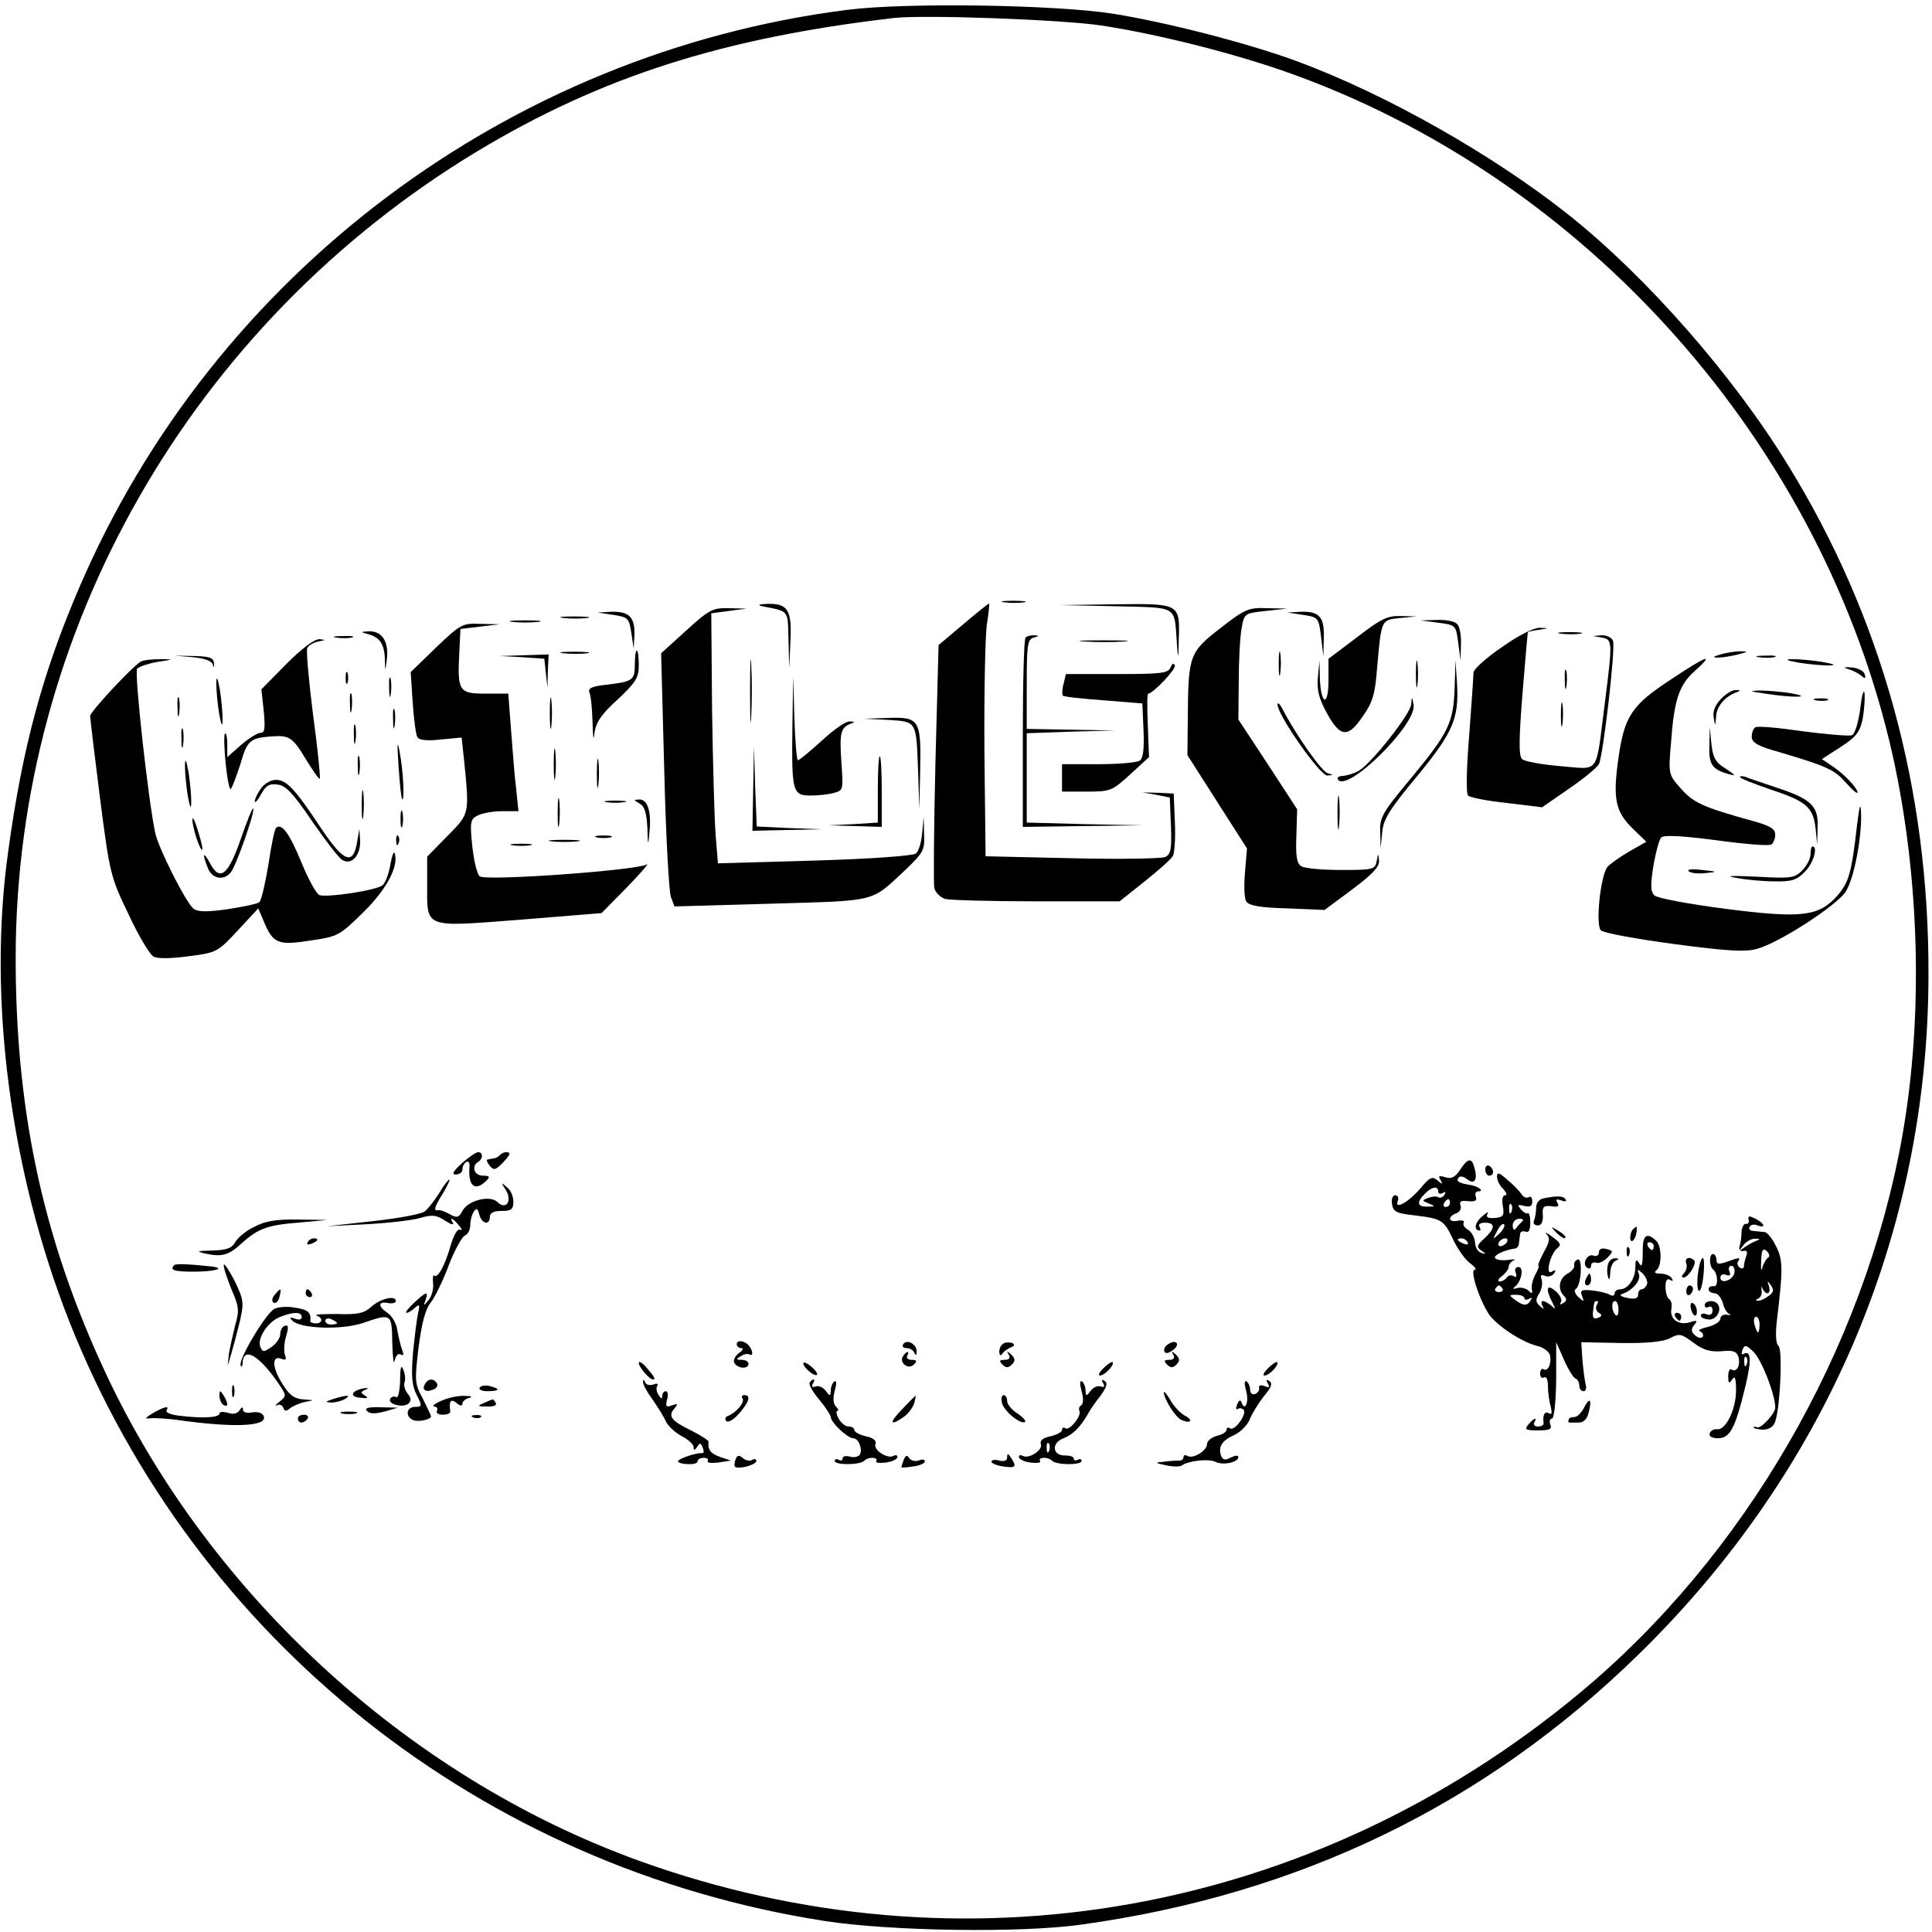 <?xml version="1.0" standalone="no"?>
<!DOCTYPE svg PUBLIC "-//W3C//DTD SVG 20010904//EN"
 "http://www.w3.org/TR/2001/REC-SVG-20010904/DTD/svg10.dtd">
<svg version="1.0" xmlns="http://www.w3.org/2000/svg"
 width="493pt" height="493pt" viewBox="0 0 493 493"
 preserveAspectRatio="xMidYMid meet">
<g transform="translate(0,493) scale(0.1,-0.1)"
fill="#000000" stroke="none">
<path d="M2163 4905 c-867 -110 -1618 -675 -1961 -1475 -93 -216 -145 -408
-181 -672 -53 -375 5 -816 155 -1198 322 -815 1054 -1396 1929 -1532 168 -26
502 -31 655 -9 557 77 1031 307 1422 690 477 466 738 1076 739 1731 2 475
-119 915 -359 1304 -139 227 -359 478 -557 636 -195 155 -468 310 -699 395
-123 45 -328 98 -466 120 -146 23 -527 29 -677 10z m647 -40 c144 -22 330 -69
468 -117 770 -270 1374 -951 1552 -1747 69 -313 78 -667 24 -971 -97 -544
-403 -1072 -824 -1421 -682 -566 -1574 -725 -2400 -427 -597 216 -1114 695
-1375 1276 -149 329 -215 647 -215 1027 0 835 449 1619 1178 2059 316 190 625
289 1062 340 77 9 430 -4 530 -19z"/>
<path d="M2563 3393 c15 -2 37 -2 50 0 12 2 0 4 -28 4 -27 0 -38 -2 -22 -4z"/>
<path d="M1945 3383 c70 -14 65 -8 67 -86 l2 -72 3 70 c4 79 -7 96 -61 94 -20
-1 -24 -3 -11 -6z"/>
<path d="M2458 3337 l-63 -53 -8 -300 c-4 -164 -5 -309 -3 -320 3 -12 16 -24
28 -28 13 -3 118 -6 234 -6 l211 0 64 51 c35 28 68 57 72 65 4 7 7 46 5 86
l-3 73 -40 2 -40 1 35 -6 35 -7 3 -72 c2 -61 0 -73 -15 -80 -10 -4 -117 -6
-238 -3 l-220 5 -3 267 c-1 147 2 293 6 323 5 30 7 55 6 55 -2 0 -32 -24 -66
-53z"/>
<path d="M2847 3383 c161 -4 149 3 156 -93 3 -45 4 -45 5 8 3 92 3 92 -161 90
l-142 -2 142 -3z"/>
<path d="M1751 3321 l-64 -58 8 -299 c4 -164 12 -310 17 -323 l9 -24 247 7
c272 8 253 3 340 84 48 46 52 52 50 93 l-1 44 -4 -42 c-2 -23 -9 -46 -16 -51
-7 -6 -121 -14 -259 -18 l-246 -7 -6 74 c-3 41 -7 184 -9 319 l-2 245 45 6 45
6 -45 1 c-41 1 -50 -3 -109 -57z"/>
<path d="M3114 3327 c-79 -61 -82 -70 -83 -228 l-1 -96 76 -119 76 -119 -5
-60 c-3 -34 -2 -67 3 -75 7 -11 34 -16 105 -18 l95 -4 70 52 c51 38 70 58 69
73 -2 21 -2 21 -6 0 -4 -22 -9 -23 -91 -23 -48 0 -94 4 -102 10 -11 7 -14 26
-12 77 l2 68 -75 115 -75 114 1 96 c0 52 3 113 7 135 7 40 7 40 62 46 l55 6
-51 1 c-48 2 -57 -2 -120 -51z"/>
<path d="M1565 3361 c38 -6 40 -8 46 -46 l6 -40 2 36 c1 44 -14 59 -58 58
l-36 -2 40 -6z"/>
<path d="M3325 3361 c39 -6 40 -7 46 -56 l6 -50 1 46 c2 54 -11 69 -57 68
l-36 -2 40 -6z"/>
<path d="M1438 3353 c18 -2 45 -2 60 0 15 2 0 4 -33 4 -33 0 -45 -2 -27 -4z"/>
<path d="M3463 3304 l-73 -55 0 -55 c0 -68 -19 -64 -22 4 l-1 47 -4 -43 c-3
-32 2 -54 23 -92 34 -62 54 -64 92 -7 25 35 31 57 36 122 11 125 10 123 59
128 l42 4 -40 1 c-34 1 -50 -6 -112 -54z"/>
<path d="M1308 3343 c17 -2 47 -2 65 0 17 2 3 4 -33 4 -36 0 -50 -2 -32 -4z"/>
<path d="M3670 3341 c45 -6 45 -6 51 -51 l6 -45 1 41 c1 22 -3 45 -10 52 -7 7
-30 11 -52 10 l-41 -1 45 -6z"/>
<path d="M1113 3278 l-65 -63 5 -77 c3 -42 8 -82 12 -89 5 -8 25 -10 60 -6
l53 5 6 -56 c14 -141 15 -137 -42 -195 l-52 -53 0 -70 c0 -114 -11 -110 236
-91 l209 17 65 66 c36 37 58 63 50 58 -26 -15 -413 -43 -426 -30 -7 6 -15 41
-19 78 -6 60 -5 68 14 77 11 6 39 11 62 11 l42 0 -6 58 c-4 31 -9 99 -13 150
l-7 92 -58 0 c-68 0 -72 6 -67 105 l3 60 50 6 50 6 -48 1 c-47 2 -51 0 -114
-60z"/>
<path d="M3833 3279 c-40 -27 -73 -57 -73 -65 0 -9 -5 -81 -11 -161 -7 -83 -8
-148 -3 -153 5 -5 50 -14 99 -19 l90 -11 68 47 c38 26 72 54 77 63 11 22 43
297 36 315 -3 8 -16 14 -28 14 l-23 -2 23 -4 c27 -5 27 -10 7 -168 -24 -186
-11 -168 -113 -160 -48 4 -92 12 -98 18 -9 9 -8 52 1 167 7 85 13 156 14 157
0 1 13 4 29 6 25 4 26 4 2 5 -15 1 -55 -19 -97 -49z"/>
<path d="M935 3313 c33 -8 45 -24 47 -62 1 -36 1 -36 5 -4 6 45 -12 73 -45 72
-21 -1 -22 -2 -7 -6z"/>
<path d="M3983 3313 c15 -2 37 -2 50 0 12 2 0 4 -28 4 -27 0 -38 -2 -22 -4z"/>
<path d="M858 3303 c12 -2 30 -2 40 0 9 3 -1 5 -23 4 -22 0 -30 -2 -17 -4z"/>
<path d="M2617 3303 c-4 -3 -7 -114 -7 -245 l0 -238 153 2 152 2 -147 3 -148
4 0 114 0 114 113 4 112 3 -112 2 -113 2 0 114 c0 101 2 115 18 119 14 4 14 5
1 6 -9 0 -19 -2 -22 -6z"/>
<path d="M731 3236 l-64 -65 6 -55 c4 -44 3 -56 -8 -56 -8 0 -30 -14 -50 -31
l-35 -31 0 33 c0 18 -3 30 -6 27 -3 -4 -2 -38 2 -78 4 -39 10 -68 13 -63 4 4
15 34 25 65 17 59 24 65 81 69 43 3 52 -3 84 -56 19 -31 35 -54 37 -52 2 2 -5
75 -17 162 -11 87 -18 164 -15 171 3 7 15 14 28 17 20 4 20 4 3 6 -13 0 -44
-23 -84 -63z"/>
<path d="M2768 3293 c29 -2 74 -2 100 0 26 2 2 3 -53 3 -55 0 -76 -1 -47 -3z"/>
<path d="M1914 3165 c0 -71 1 -99 3 -62 2 37 2 96 0 130 -2 34 -3 4 -3 -68z"/>
<path d="M3263 3235 c0 -27 2 -38 4 -22 2 15 2 37 0 50 -2 12 -4 0 -4 -28z"/>
<path d="M1438 3263 c18 -2 45 -2 60 0 15 2 0 4 -33 4 -33 0 -45 -2 -27 -4z"/>
<path d="M1620 3236 c0 -42 -5 -45 -70 -53 -39 -4 -50 -9 -46 -20 4 -8 7 -42
8 -76 1 -40 3 -50 5 -27 4 27 17 47 59 85 47 44 54 56 54 88 0 20 -2 37 -5 37
-3 0 -5 -15 -5 -34z"/>
<path d="M4390 3260 c-20 -6 -21 -8 -5 -8 11 0 34 4 50 8 27 7 27 8 5 8 -14 0
-36 -4 -50 -8z"/>
<path d="M492 3253 c30 -3 48 -9 51 -19 3 -9 4 -8 3 3 -1 15 -11 18 -51 19
l-50 1 47 -4z"/>
<path d="M1332 3253 l57 -4 4 -37 4 -37 1 43 2 42 -62 -2 -63 -2 57 -3z"/>
<path d="M3613 3210 c0 -30 2 -43 4 -27 2 15 2 39 0 55 -2 15 -4 2 -4 -28z"/>
<path d="M4488 3253 c12 -2 30 -2 40 0 9 3 -1 5 -23 4 -22 0 -30 -2 -17 -4z"/>
<path d="M360 3242 c-18 -8 -130 -128 -130 -139 0 -5 11 -98 25 -208 25 -194
27 -203 73 -298 25 -54 54 -103 64 -108 10 -6 45 -5 90 1 71 9 74 11 125 66
l52 56 14 -33 c24 -57 36 -62 119 -49 71 10 75 13 136 73 60 59 90 118 79 150
-2 7 -7 -7 -11 -30 -4 -23 -13 -47 -20 -52 -15 -13 -142 -32 -161 -25 -8 3
-29 42 -47 86 -30 73 -50 99 -64 85 -3 -3 -12 -44 -19 -93 -8 -48 -18 -91 -23
-96 -4 -4 -41 -12 -81 -18 -56 -8 -77 -7 -88 2 -19 16 -89 154 -97 193 -18 85
-54 411 -46 419 5 5 29 13 52 17 41 6 41 7 8 7 -19 0 -42 -2 -50 -6z"/>
<path d="M4265 3197 c-101 -66 -120 -94 -135 -201 -15 -104 -8 -137 36 -180
l35 -34 -44 -25 c-24 -14 -49 -32 -55 -39 -18 -22 -31 -148 -17 -162 7 -7 91
-22 187 -35 136 -18 183 -21 212 -12 56 15 204 111 226 146 21 33 41 137 39
200 -1 29 -4 20 -10 -28 -14 -124 -21 -148 -50 -182 -48 -54 -91 -59 -287 -34
-92 12 -173 27 -180 34 -10 9 -11 25 -3 75 6 35 15 68 20 73 7 7 55 4 140 -7
72 -10 135 -15 141 -11 5 3 10 15 10 25 0 15 -13 23 -57 35 -130 36 -152 47
-184 83 -31 35 -32 36 -25 116 8 112 21 149 62 185 51 46 29 38 -61 -22z"/>
<path d="M4590 3239 c25 -4 59 -7 75 -7 22 0 18 3 -15 9 -25 4 -58 7 -75 7
-22 0 -18 -3 15 -9z"/>
<path d="M2987 3227 c-6 -15 -23 -17 -136 -17 l-131 0 -6 -25 c-4 -14 -4 -28
-2 -30 2 -3 49 -8 104 -12 l99 -8 3 -69 c2 -49 -1 -72 -10 -77 -7 -5 -55 -9
-105 -9 l-93 0 0 -35 0 -35 63 0 c61 0 65 2 111 44 l48 44 -3 81 c-2 45 -2 81
1 81 13 1 71 62 68 72 -3 7 -7 5 -11 -5z"/>
<path d="M3712 3177 c-3 -90 -14 -115 -110 -231 -75 -90 -82 -102 -80 -140 l1
-41 4 41 c3 33 18 58 88 142 93 113 108 148 103 237 l-4 60 -2 -68z"/>
<path d="M3993 3195 c0 -22 2 -30 4 -17 2 12 2 30 0 40 -3 9 -5 -1 -4 -23z"/>
<path d="M4715 3223 c11 -3 26 -10 34 -17 11 -9 13 -8 9 4 -2 8 -18 16 -34 17
-18 1 -22 0 -9 -4z"/>
<path d="M882 3200 c0 -14 2 -19 5 -12 2 6 2 18 0 25 -3 6 -5 1 -5 -13z"/>
<path d="M552 3185 c0 -16 3 -50 7 -75 6 -33 9 -37 9 -15 0 17 -3 50 -7 75 -6
33 -9 37 -9 15z"/>
<path d="M993 3175 c0 -22 2 -30 4 -17 2 12 2 30 0 40 -3 9 -5 -1 -4 -23z"/>
<path d="M2022 3075 c-2 -166 0 -175 47 -175 20 0 47 3 60 7 23 6 23 9 18 78
-5 74 -2 88 23 98 12 4 12 6 -2 6 -9 1 -41 -21 -71 -49 -30 -27 -57 -50 -61
-50 -3 0 -7 48 -9 108 l-3 107 -2 -130z"/>
<path d="M4747 3122 c-5 -37 -14 -65 -21 -68 -7 -3 -64 2 -126 10 -61 9 -116
14 -121 10 -5 -3 -9 -14 -9 -24 0 -15 15 -24 73 -40 121 -36 138 -44 168 -78
16 -18 29 -29 29 -24 0 11 -36 49 -66 68 l-25 17 48 31 c39 25 49 38 56 71 4
22 6 51 5 65 -2 14 -7 -3 -11 -38z"/>
<path d="M893 3135 c0 -22 2 -30 4 -17 2 12 2 30 0 40 -3 9 -5 -1 -4 -23z"/>
<path d="M1403 3110 c0 -36 2 -50 4 -32 2 17 2 47 0 65 -2 17 -4 3 -4 -33z"/>
<path d="M4391 3146 c-15 -16 -21 -32 -18 -48 4 -22 4 -22 6 3 1 26 22 51 51
62 13 5 13 6 -1 6 -8 1 -26 -10 -38 -23z"/>
<path d="M4505 3160 c69 -11 126 -10 65 1 -25 4 -61 7 -80 7 -29 -1 -26 -2 15
-8z"/>
<path d="M453 3125 c0 -22 2 -30 4 -17 2 12 2 30 0 40 -3 9 -5 -1 -4 -23z"/>
<path d="M3601 3133 c-1 -24 -102 -152 -134 -170 -12 -7 -30 -12 -40 -13 -10
0 -16 -4 -13 -9 23 -36 203 142 193 191 -4 22 -4 22 -6 1z"/>
<path d="M3983 3105 c0 -27 2 -38 4 -22 2 15 2 37 0 50 -2 12 -4 0 -4 -28z"/>
<path d="M4633 3143 c9 -2 23 -2 30 0 6 3 -1 5 -18 5 -16 0 -22 -2 -12 -5z"/>
<path d="M3260 3132 c0 -27 109 -182 127 -181 16 1 16 2 1 6 -15 4 -79 94
-115 163 -7 14 -13 19 -13 12z"/>
<path d="M1003 3095 c0 -22 2 -30 4 -17 2 12 2 30 0 40 -3 9 -5 -1 -4 -23z"/>
<path d="M2267 3093 c74 -5 71 -1 76 -138 l3 -90 2 98 c3 130 -2 138 -81 135
l-62 -2 62 -3z"/>
<path d="M903 3055 c0 -22 2 -30 4 -17 2 12 2 30 0 40 -3 9 -5 -1 -4 -23z"/>
<path d="M463 3045 c0 -22 2 -30 4 -17 2 12 2 30 0 40 -3 9 -5 -1 -4 -23z"/>
<path d="M4362 3029 c-2 -49 6 -62 48 -74 21 -6 20 -4 -7 14 -26 16 -32 28
-36 63 l-4 43 -1 -46z"/>
<path d="M1017 2975 c3 -44 7 -82 9 -84 7 -8 3 73 -6 119 -6 34 -7 25 -3 -35z"/>
<path d="M1413 2980 c0 -36 2 -50 4 -32 2 17 2 47 0 65 -2 17 -4 3 -4 -33z"/>
<path d="M1922 2918 l-2 -108 88 2 87 2 -82 3 -82 4 -4 102 -3 102 -2 -107z"/>
<path d="M913 2975 c0 -22 2 -30 4 -17 2 12 2 30 0 40 -3 9 -5 -1 -4 -23z"/>
<path d="M1523 2955 c0 -33 2 -45 4 -27 2 18 2 45 0 60 -2 15 -4 0 -4 -33z"/>
<path d="M472 2975 c0 -16 3 -50 7 -75 6 -33 9 -37 9 -15 0 17 -3 50 -7 75 -6
33 -9 37 -9 15z"/>
<path d="M2240 2915 l0 -84 -62 -4 -63 -3 68 -2 67 -2 0 90 c0 50 -2 90 -5 90
-3 0 -5 -38 -5 -85z"/>
<path d="M4440 2947 c0 -3 35 -17 79 -32 91 -30 108 -45 114 -100 l4 -40 1 43
c3 55 -16 73 -104 102 -38 13 -75 25 -81 28 -7 2 -13 2 -13 -1z"/>
<path d="M666 2918 c-9 -12 -16 -27 -16 -33 1 -5 8 3 16 18 12 22 21 28 42 25
21 -2 40 -22 88 -93 34 -49 68 -94 77 -99 23 -15 47 10 46 48 l-2 31 -6 -35
c-10 -59 -34 -50 -92 37 -67 101 -88 123 -115 123 -13 0 -30 -10 -38 -22z"/>
<path d="M923 2875 c0 -33 2 -45 4 -27 2 18 2 45 0 60 -2 15 -4 0 -4 -33z"/>
<path d="M3413 2855 c0 -38 2 -53 4 -32 2 20 2 52 0 70 -2 17 -4 1 -4 -38z"/>
<path d="M1423 2855 c0 -33 2 -45 4 -27 2 18 2 45 0 60 -2 15 -4 0 -4 -33z"/>
<path d="M1548 2883 c12 -2 32 -2 45 0 12 2 2 4 -23 4 -25 0 -35 -2 -22 -4z"/>
<path d="M1633 2879 c12 -7 17 -24 19 -62 1 -46 2 -47 5 -13 6 53 -4 86 -25
86 -16 -1 -16 -1 1 -11z"/>
<path d="M614 2788 c-32 -92 -53 -108 -78 -61 -17 32 -21 26 -6 -11 10 -28 40
-35 59 -12 13 15 63 157 57 163 -2 2 -16 -33 -32 -79z"/>
<path d="M1022 2840 c0 -19 2 -27 5 -17 2 9 2 25 0 35 -3 9 -5 1 -5 -18z"/>
<path d="M491 2839 c-1 -18 20 -82 25 -77 2 2 -3 24 -11 48 -7 25 -14 38 -14
29z"/>
<path d="M1011 2784 c0 -11 3 -14 6 -6 3 7 2 16 -1 19 -3 4 -6 -2 -5 -13z"/>
<path d="M1523 2793 c9 -2 25 -2 35 0 9 3 1 5 -18 5 -19 0 -27 -2 -17 -5z"/>
<path d="M1408 2783 c17 -2 47 -2 65 0 17 2 3 4 -33 4 -36 0 -50 -2 -32 -4z"/>
<path d="M1308 2773 c12 -2 32 -2 45 0 12 2 2 4 -23 4 -25 0 -35 -2 -22 -4z"/>
<path d="M4620 2750 c0 -11 -10 -30 -21 -41 -20 -20 -29 -21 -118 -16 -65 3
-81 2 -51 -3 25 -5 69 -9 98 -9 43 -1 57 3 77 24 22 21 35 65 20 65 -3 0 -5
-9 -5 -20z"/>
<path d="M4309 2707 c5 -5 24 -7 42 -5 33 3 33 4 -8 8 -23 3 -39 2 -34 -3z"/>
<path d="M1179 1962 c-23 -21 -27 -29 -16 -29 10 0 17 6 17 13 0 7 4 16 10 19
5 3 9 -2 8 -12 -4 -50 14 -65 44 -35 9 9 7 12 -10 12 -22 0 -30 24 -12 35 13
8 13 25 0 25 -5 0 -24 -13 -41 -28z"/>
<path d="M1276 1983 c-4 -5 -12 -9 -17 -9 -5 -1 -12 -2 -15 -3 -4 0 -1 -7 5
-15 11 -13 15 -12 32 5 10 10 19 21 19 24 0 8 -16 6 -24 -2z"/>
<path d="M3726 1945 c-13 -19 -22 -24 -38 -19 -16 5 -19 3 -12 -7 6 -12 5 -12
-8 -1 -13 11 -20 8 -43 -20 -31 -36 -68 -57 -58 -32 3 7 0 14 -7 14 -6 0 -10
-10 -8 -22 3 -20 11 -24 55 -29 74 -9 77 -12 101 -62 12 -25 32 -53 44 -61 12
-9 17 -16 11 -16 -12 0 8 -67 34 -110 17 -29 84 -74 124 -84 15 -3 29 -13 33
-21 7 -19 -3 -47 -15 -39 -5 3 -9 -2 -9 -11 0 -9 5 -13 10 -10 6 4 10 -6 10
-22 0 -15 3 -39 7 -52 4 -17 3 -22 -5 -17 -11 6 -16 -6 -13 -26 0 -5 -6 -8
-15 -8 -8 0 -12 5 -9 10 9 15 -1 12 -15 -5 -11 -13 -7 -15 25 -15 29 0 36 3
31 15 -3 8 -1 15 4 15 6 0 10 42 11 98 l0 97 20 -45 c11 -25 24 -46 30 -48 5
-2 9 -10 9 -18 0 -8 5 -14 11 -14 6 0 8 8 5 18 -2 9 -6 37 -8 62 l-3 45 100
-2 c67 -1 108 3 126 12 24 13 29 12 60 -11 25 -19 43 -24 72 -22 29 3 38 0 43
-14 6 -21 -4 -41 -17 -33 -5 4 -9 -4 -9 -17 0 -18 2 -20 10 -8 7 11 10 3 10
-28 0 -49 -27 -103 -49 -99 -7 1 -16 -4 -18 -10 -3 -8 5 -13 21 -13 31 0 44
26 70 133 16 67 14 93 -5 82 -5 -3 -6 1 -3 10 6 14 9 14 28 -4 21 -20 56 -109
56 -143 0 -15 -38 -56 -47 -50 -3 2 -6 2 -8 0 -2 -2 7 -5 20 -6 15 -1 28 5 33
16 14 26 22 191 10 198 -6 4 -8 29 -4 63 16 132 16 156 -2 191 -9 19 -23 36
-29 36 -7 1 -20 2 -29 3 -8 0 -13 5 -9 11 3 5 12 7 20 3 22 -8 18 5 -5 17 -16
8 -20 8 -18 -2 2 -7 -1 -12 -7 -11 -5 1 -10 -8 -11 -20 0 -12 -2 -29 -5 -37
-2 -9 2 -14 10 -12 9 2 11 -3 7 -13 -3 -9 -6 -21 -6 -26 0 -6 -5 -7 -10 -4 -6
4 -8 11 -5 16 8 11 3 11 -29 -1 -21 -7 -26 -6 -26 5 0 8 -4 15 -9 15 -10 0
-10 -32 1 -40 12 -10 13 -45 1 -42 -7 1 -13 -2 -13 -8 0 -5 7 -10 15 -10 8 0
17 -11 21 -24 3 -14 11 -27 17 -29 7 -2 4 -3 -5 -2 -10 2 -18 -3 -18 -10 0 -7
-15 -17 -32 -21 -18 -4 -27 -9 -20 -11 6 -3 10 -9 7 -14 -4 -5 -12 -3 -20 4
-10 9 -10 15 -2 26 10 11 8 13 -11 7 -28 -9 -52 8 -47 34 2 11 0 22 -6 25 -5
4 -9 17 -9 31 0 17 4 23 12 18 7 -4 8 -3 4 4 -4 7 -17 12 -29 12 -13 0 -17 3
-11 8 15 9 15 63 0 76 -22 21 -33 15 -34 -17 0 -49 -2 -53 -11 -38 -6 9 -8 5
-8 -13 0 -29 -19 -56 -39 -56 -8 0 -14 -5 -14 -11 0 -5 -5 -7 -12 -3 -6 4 -26
9 -44 11 -28 3 -33 1 -27 -14 6 -15 5 -16 -9 -3 -9 8 -12 18 -7 21 14 8 18 80
5 75 -6 -2 -10 -8 -9 -14 2 -6 -6 -16 -17 -22 -22 -12 -26 -40 -9 -57 8 -8 7
-13 -2 -18 -7 -5 -10 -4 -6 2 4 6 -2 18 -13 28 -23 20 -27 7 -9 -28 9 -18 9
-20 -2 -9 -7 6 -17 12 -22 12 -4 0 -5 -6 -1 -12 5 -10 4 -10 -7 0 -11 10 -11
16 -1 32 6 10 9 26 6 35 -4 11 -2 14 9 9 8 -3 18 0 23 7 5 8 3 10 -6 4 -18
-11 -4 46 14 60 11 8 8 14 -13 29 -14 11 -21 13 -14 6 9 -9 7 -20 -8 -46 -10
-19 -16 -34 -13 -34 2 0 -1 -10 -8 -22 -7 -13 -11 -30 -9 -38 2 -12 0 -12 -9
-3 -7 6 -20 9 -29 6 -10 -3 -12 -2 -5 4 17 13 23 50 9 50 -8 0 -11 -7 -7 -15
3 -10 1 -13 -6 -8 -6 3 -13 2 -17 -4 -3 -5 -12 -10 -18 -10 -7 0 -4 7 6 14 9
7 17 18 17 24 0 6 6 13 13 16 6 3 0 3 -15 1 -15 -2 -30 0 -33 5 -4 7 23 20 50
24 6 0 11 7 11 14 1 6 2 17 3 23 0 6 7 9 14 6 8 -3 12 5 12 23 0 16 -3 26 -6
24 -4 -2 -12 3 -18 10 -10 12 -8 13 8 9 15 -4 21 -1 21 11 0 10 -4 15 -9 11
-6 -3 -13 0 -18 7 -4 7 -20 24 -36 37 -21 19 -27 21 -27 8 0 -8 7 -23 16 -31
8 -9 11 -16 5 -16 -7 0 -9 -11 -6 -28 4 -24 1 -28 -21 -30 -18 -1 -23 2 -18
11 4 6 -2 4 -14 -7 -19 -16 -22 -36 -6 -36 3 0 2 5 -1 10 -3 6 3 10 14 10 27
0 27 -14 -1 -40 -20 -18 -21 -22 -8 -31 13 -9 13 -10 0 -6 -8 2 -16 14 -16 27
-1 12 -9 27 -18 32 -9 5 -14 13 -11 18 3 5 -4 7 -15 5 -24 -5 -27 10 -4 19 9
3 14 12 11 20 -4 10 1 13 19 11 18 -2 24 2 20 11 -3 8 0 14 6 14 18 0 -1 14
-24 17 -26 4 -34 10 -25 19 4 4 13 1 21 -5 18 -15 27 -2 19 27 -7 29 -17 28
-37 -3z m-56 -56 c0 -5 5 -7 12 -3 7 4 8 3 4 -5 -4 -6 -11 -9 -16 -6 -4 3 -16
2 -26 -2 -16 -6 -16 -7 2 -14 17 -7 17 -8 -3 -8 -27 -1 -29 11 -7 33 18 18 34
21 34 5z m30 -29 c0 -5 -5 -10 -11 -10 -5 0 -7 5 -4 10 3 6 8 10 11 10 2 0 4
-4 4 -10z m157 -22 c-3 -8 -6 -5 -6 6 -1 11 2 17 5 13 3 -3 4 -12 1 -19z m27
-25 c-5 -5 -12 -12 -16 -18 -4 -6 -8 -2 -8 8 0 9 7 17 17 17 9 0 12 -3 7 -7z
m-58 -31 c-18 -16 -18 -16 -6 6 6 13 14 21 18 18 3 -4 -2 -14 -12 -24z m-81
-22 c3 -6 -1 -7 -9 -4 -18 7 -21 14 -7 14 6 0 13 -4 16 -10z m100 0 c-3 -5
-11 -10 -16 -10 -6 0 -7 5 -4 10 3 6 11 10 16 10 6 0 7 -4 4 -10z m635 3 c-8
-3 -22 -11 -30 -17 -13 -10 -13 -9 -1 7 7 9 21 17 30 16 13 0 14 -1 1 -6z
m-260 -13 c0 -5 -2 -10 -4 -10 -3 0 -8 5 -11 10 -3 6 -1 10 4 10 6 0 11 -4 11
-10z m292 -29 c-5 -3 -12 -15 -15 -26 -3 -11 -4 -4 -3 17 1 28 4 34 14 26 7
-7 9 -14 4 -17z m-86 -38 c-3 -20 -36 -31 -36 -13 0 7 7 10 14 7 10 -4 13 -1
9 9 -3 7 -1 14 5 14 6 0 9 -8 8 -17z m-223 -30 c-3 -7 -9 -13 -14 -13 -5 0 -9
-6 -9 -14 0 -9 -8 -12 -27 -8 -16 3 -22 7 -14 10 27 9 49 35 43 51 -5 13 -4
14 10 1 8 -8 13 -21 11 -27z m307 -23 c5 0 7 8 4 18 -5 14 -4 15 5 2 8 -11 7
-18 -6 -27 -9 -7 -22 -13 -27 -12 -7 0 -7 2 0 5 7 3 11 13 9 22 -1 9 0 11 2 5
3 -7 8 -13 13 -13z m-676 12 c3 -5 -1 -9 -9 -9 -8 0 -12 4 -9 9 3 4 7 8 9 8 2
0 6 -4 9 -8z m56 -25 c0 -4 5 -5 12 -1 7 4 8 3 4 -4 -9 -15 -18 -15 -40 1 -16
12 -16 13 3 13 12 0 21 -4 21 -9z m184 -18 c-3 -6 -1 -15 6 -19 9 -5 8 -9 -3
-13 -10 -4 -14 1 -12 16 3 26 3 27 11 27 3 0 2 -5 -2 -11z m56 -11 c0 -12 -3
-18 -7 -14 -11 10 -12 36 -2 36 5 0 9 -10 9 -22z m360 -38 c0 -11 -2 -20 -4
-20 -2 0 -6 9 -9 20 -3 11 -1 20 4 20 5 0 9 -9 9 -20z m-33 -102 c-3 -8 -6 -5
-6 6 -1 11 2 17 5 13 3 -3 4 -12 1 -19z"/>
<path d="M3790 1946 c0 -9 5 -16 10 -16 6 0 10 4 10 9 0 6 -4 13 -10 16 -5 3
-10 -1 -10 -9z"/>
<path d="M1121 1886 c-12 -19 -28 -40 -37 -47 -8 -7 -68 -18 -132 -25 l-117
-13 100 5 c55 3 117 10 137 16 31 9 41 8 64 -7 14 -9 23 -12 20 -6 -11 17 0
13 15 -6 8 -9 9 -14 3 -11 -6 4 -16 -13 -24 -40 -14 -50 -33 -85 -42 -77 -3 3
-4 -5 -3 -19 2 -14 -3 -33 -11 -43 -13 -16 -14 -16 -8 0 8 23 2 22 -30 -8 -15
-14 -23 -25 -19 -25 5 0 15 6 22 13 11 10 13 8 8 -13 -3 -14 -9 -59 -13 -101
-5 -60 -3 -84 9 -108 15 -29 14 -31 -4 -31 -22 0 -26 -25 -4 -34 14 -5 45 2
45 10 0 2 -10 22 -21 45 -21 38 -21 46 -11 130 8 61 17 98 31 115 11 14 32 57
46 95 15 39 34 73 41 76 8 3 14 15 14 27 0 11 4 27 9 34 6 10 10 9 14 -7 6
-24 27 -29 27 -6 0 10 10 15 30 15 25 0 30 4 30 24 0 13 -7 30 -17 37 -15 13
-15 12 -2 -8 17 -28 0 -52 -22 -30 -19 18 -75 4 -89 -23 -9 -17 -14 -19 -33
-8 -12 7 -25 11 -29 10 -13 -3 -9 9 13 44 11 19 18 34 16 34 -3 0 -15 -15 -26
-34z"/>
<path d="M3938 1872 c-10 -2 -18 -12 -18 -22 0 -10 -2 -25 -5 -33 -4 -8 0 -14
9 -14 9 0 14 9 13 26 -2 22 2 25 22 23 16 -3 21 0 15 9 -5 9 -2 10 10 6 9 -4
15 -3 11 2 -5 10 -22 10 -57 3z"/>
<path d="M648 1799 c-21 -10 -42 -28 -48 -39 -8 -15 -22 -20 -58 -21 -41 -1
-43 -2 -17 -8 40 -9 59 -4 90 25 42 38 66 48 145 54 l75 7 -75 1 c-57 1 -84
-4 -112 -19z"/>
<path d="M3972 1784 c10 -10 20 -16 22 -13 3 3 -5 11 -17 18 -21 13 -21 12 -5
-5z"/>
<path d="M4167 1793 c-4 -3 -7 -13 -7 -21 0 -18 13 -7 16 13 2 17 1 18 -9 8z"/>
<path d="M785 1760 c-3 -6 1 -7 9 -4 18 7 21 14 7 14 -6 0 -13 -4 -16 -10z"/>
<path d="M4080 1734 c0 -7 -6 -11 -14 -8 -16 6 -30 -22 -16 -31 6 -4 10 -1 10
5 0 7 6 10 13 8 6 -3 19 3 29 13 15 16 15 17 -3 22 -12 3 -19 0 -19 -9z"/>
<path d="M4151 1734 c0 -11 3 -14 6 -6 3 7 2 16 -1 19 -3 4 -6 -2 -5 -13z"/>
<path d="M4104 1706 c-3 -8 -4 -23 -1 -33 3 -12 5 -9 6 9 0 14 7 29 14 31 9 4
9 6 -1 6 -7 1 -15 -5 -18 -13z"/>
<path d="M4303 1706 c3 -7 0 -19 -6 -25 -6 -6 -7 -11 -1 -11 12 0 35 36 27 44
-12 11 -25 6 -20 -8z"/>
<path d="M4337 1703 c-9 -35 -7 -79 2 -64 8 13 13 81 6 81 -2 0 -6 -8 -8 -17z"/>
<path d="M445 1702 c-13 -13 -1 -17 49 -17 52 0 83 8 48 13 -54 6 -93 8 -97 4z"/>
<path d="M571 1702 c-1 -7 9 -35 20 -63 19 -43 20 -54 9 -91 -6 -24 -13 -56
-16 -73 l-3 -30 9 30 c5 17 15 54 22 83 11 49 10 55 -14 105 -15 28 -27 46
-27 39z"/>
<path d="M4046 1665 c-3 -8 -1 -15 4 -15 6 0 10 7 10 15 0 8 -2 15 -4 15 -2 0
-6 -7 -10 -15z"/>
<path d="M4303 1635 c0 -8 4 -12 9 -9 4 3 8 9 8 15 0 5 -4 9 -8 9 -5 0 -9 -7
-9 -15z"/>
<path d="M701 1626 c-7 -8 -8 -17 -3 -20 6 -3 12 3 15 14 6 24 4 25 -12 6z"/>
<path d="M780 1630 c0 -5 5 -10 11 -10 5 0 7 5 4 10 -3 6 -8 10 -11 10 -2 0
-4 -4 -4 -10z"/>
<path d="M947 1595 c-18 -16 -34 -20 -87 -18 -36 0 -59 -1 -52 -4 17 -6 15
-20 -2 -20 -8 0 -15 3 -14 6 2 22 -6 29 -38 34 -20 4 -45 2 -54 -3 -22 -12
-92 -129 -86 -144 2 -6 5 -3 5 6 2 42 41 21 90 -50 22 -32 23 -34 5 -48 -11
-9 -14 -13 -7 -10 6 4 13 0 16 -6 3 -10 7 -10 18 -1 8 6 25 13 39 16 23 4 22
4 -5 6 -22 1 -36 10 -52 36 -28 42 -31 77 -6 68 12 -5 15 -2 10 10 -3 9 -2 30
3 47 7 23 6 30 -3 27 -7 -2 -12 -12 -12 -22 0 -9 -10 -24 -22 -32 -20 -14 -23
-14 -29 1 -8 22 21 65 52 76 33 13 54 13 54 -1 0 -6 -7 -8 -17 -4 -14 5 -15 3
-7 -5 21 -21 127 -24 180 -6 73 25 74 25 75 -51 1 -38 4 -58 6 -45 3 13 9 19
15 16 8 -5 9 -1 4 12 -4 10 -9 33 -12 49 -2 17 -13 36 -24 44 -26 17 -26 31 0
26 11 -2 20 0 20 5 0 16 -40 6 -63 -15z m-87 -41 c0 -2 -7 -4 -15 -4 -8 0 -15
4 -15 10 0 5 7 7 15 4 8 -4 15 -8 15 -10z"/>
<path d="M4314 1595 c3 -21 16 -31 16 -12 0 9 -4 18 -9 21 -5 4 -8 -1 -7 -9z"/>
<path d="M4350 1599 c0 -5 5 -7 10 -4 6 3 10 -1 10 -9 0 -10 -6 -13 -15 -10
-8 4 -15 2 -15 -3 0 -5 9 -9 19 -10 20 -2 35 22 25 38 -7 13 -34 11 -34 -2z"/>
<path d="M4275 1570 c3 -5 8 -10 11 -10 2 0 4 5 4 10 0 6 -5 10 -11 10 -5 0
-7 -4 -4 -10z"/>
<path d="M1880 1500 c0 -5 5 -10 12 -10 6 0 4 -6 -7 -13 -10 -8 -15 -19 -11
-25 9 -15 36 -16 36 -2 0 6 -8 10 -17 10 -15 0 -16 2 -3 9 8 6 18 7 22 5 10
-6 10 8 0 21 -10 14 -32 17 -32 5z"/>
<path d="M2305 1500 c-4 -6 0 -10 9 -10 8 0 17 -6 19 -12 4 -8 6 -7 6 3 1 19
-25 33 -34 19z"/>
<path d="M2563 1503 c-7 -3 -13 -12 -13 -21 0 -11 3 -13 8 -6 4 6 14 13 22 16
7 2 10 7 5 10 -6 3 -16 3 -22 1z"/>
<path d="M2981 1500 c-7 -4 -12 -12 -10 -18 3 -7 10 -6 22 3 20 14 9 29 -12
15z"/>
<path d="M2304 1469 c-10 -17 14 -35 28 -21 9 9 8 12 -6 12 -9 0 -14 5 -11 10
3 6 4 10 1 10 -3 0 -8 -5 -12 -11z"/>
<path d="M2574 1473 c5 -8 1 -13 -10 -13 -14 0 -15 -3 -6 -12 9 -9 15 -9 24 0
9 9 9 15 -1 25 -11 10 -13 10 -7 0z"/>
<path d="M2994 1473 c5 -8 1 -13 -10 -13 -14 0 -15 -3 -6 -12 9 -9 15 -9 24 0
9 9 9 15 -1 25 -11 10 -13 10 -7 0z"/>
<path d="M1630 1452 c0 -10 27 -42 36 -42 8 0 4 7 -16 30 -11 13 -20 18 -20
12z"/>
<path d="M2050 1451 c0 -11 29 -35 35 -29 2 2 -4 12 -15 21 -11 9 -20 13 -20
8z"/>
<path d="M2816 1439 c-11 -11 -15 -19 -9 -19 12 0 38 28 32 34 -2 2 -13 -5
-23 -15z"/>
<path d="M3236 1439 c-11 -11 -15 -19 -9 -19 12 0 38 28 32 34 -2 2 -13 -5
-23 -15z"/>
<path d="M1021 1407 c-1 -27 -5 -46 -10 -42 -5 3 -12 1 -15 -4 -9 -14 34 -25
47 -12 7 7 6 15 -3 25 -7 9 -10 21 -8 28 3 7 2 22 -3 33 -5 14 -8 6 -8 -28z"/>
<path d="M1085 1399 c-10 -15 1 -23 20 -15 9 3 13 10 10 16 -8 13 -22 13 -30
-1z"/>
<path d="M1641 1404 c-1 -6 10 -26 24 -45 13 -19 29 -44 34 -56 6 -12 24 -29
41 -38 16 -8 30 -21 30 -28 0 -9 3 -8 9 1 7 11 9 11 14 -2 4 -9 3 -15 -1 -14
-12 2 -62 -14 -62 -21 0 -3 11 -7 25 -7 14 -1 25 2 25 7 0 5 7 9 16 9 8 0 13
-4 10 -8 -3 -5 9 -6 27 -4 l32 5 -27 9 c-25 9 -32 18 -30 39 1 3 -19 16 -43
28 -53 26 -61 37 -44 57 10 12 9 13 -6 8 -15 -6 -17 -3 -13 14 4 12 2 22 -3
22 -5 0 -9 -6 -9 -12 0 -9 -3 -8 -9 2 -6 8 -7 18 -4 24 4 5 -1 7 -10 3 -9 -3
-18 -1 -21 6 -3 8 -5 8 -5 1z"/>
<path d="M2066 1402 c-3 -5 8 -24 24 -43 16 -19 29 -39 30 -45 0 -14 43 -54
57 -54 14 0 25 -28 17 -42 -3 -5 -15 -8 -25 -5 -11 3 -19 1 -19 -5 0 -5 -4 -6
-10 -3 -5 3 -10 2 -10 -3 0 -11 65 -11 76 1 10 10 36 9 30 -1 -3 -5 8 -6 25
-4 16 2 29 9 29 14 0 5 -4 6 -10 3 -15 -9 -52 15 -46 30 3 9 -5 16 -25 20 -16
4 -29 11 -29 16 0 5 -7 9 -15 9 -8 0 -19 9 -25 20 -6 11 -7 20 -3 20 4 0 2 5
-4 11 -7 7 -8 21 -3 40 5 18 5 27 -1 24 -5 -4 -9 -14 -9 -23 -1 -15 -2 -16
-13 -1 -7 9 -18 14 -26 11 -8 -3 -11 0 -7 7 4 6 5 11 2 11 -3 0 -7 -4 -10 -8z"/>
<path d="M2760 1380 c5 -18 5 -32 -1 -36 -5 -3 -7 -9 -5 -13 8 -12 -24 -52
-35 -46 -5 4 -9 2 -9 -4 0 -5 -13 -12 -29 -16 -20 -4 -28 -11 -25 -20 6 -15
-31 -39 -46 -30 -6 3 -10 2 -10 -3 0 -5 13 -12 29 -14 17 -2 28 -1 25 4 -6 10
20 11 30 1 11 -12 76 -12 76 -1 0 5 -4 6 -10 3 -5 -3 -10 -2 -10 3 0 5 -10 8
-22 8 -32 -1 -36 31 -6 43 24 9 44 28 63 61 5 10 20 32 33 48 16 22 19 33 11
38 -8 5 -9 3 -4 -6 5 -8 3 -11 -6 -8 -8 3 -19 -2 -26 -11 -11 -15 -12 -14 -13
1 0 9 -4 19 -9 23 -6 3 -6 -6 -1 -25z m-83 -152 c-3 -8 -6 -5 -6 6 -1 11 2 17
5 13 3 -3 4 -12 1 -19z"/>
<path d="M3180 1380 c8 -28 -4 -54 -12 -28 -3 7 -7 5 -11 -6 -4 -9 -3 -15 2
-11 5 3 12 1 15 -3 7 -12 -23 -54 -35 -47 -5 4 -9 2 -9 -3 0 -6 -11 -13 -25
-16 -14 -4 -25 -13 -25 -21 0 -17 -36 -39 -50 -30 -6 3 -10 2 -10 -3 0 -6 -6
-10 -12 -9 -7 0 -24 -1 -38 -3 -24 -2 -24 -3 5 -9 17 -4 35 -4 40 -1 18 13 69
18 86 10 18 -10 59 -2 59 12 0 5 -8 4 -19 -1 -14 -8 -20 -7 -25 4 -8 23 2 39
33 53 16 7 34 25 40 40 6 15 22 41 36 59 19 22 23 33 14 39 -8 5 -9 3 -4 -6 6
-10 4 -12 -8 -7 -10 4 -16 2 -14 -5 1 -6 -4 -13 -10 -15 -7 -3 -13 2 -13 11 0
8 -4 17 -9 21 -6 3 -6 -6 -1 -25z"/>
<path d="M592 1380 c0 -14 2 -19 5 -12 2 6 2 18 0 25 -3 6 -5 1 -5 -13z"/>
<path d="M1224 1389 c-3 -5 6 -9 20 -9 31 0 34 6 6 13 -11 3 -23 1 -26 -4z"/>
<path d="M913 1383 c-20 -8 -15 -19 9 -20 16 -2 19 0 9 6 -11 7 -11 9 0 14 8
3 10 5 4 5 -5 0 -16 -2 -22 -5z"/>
<path d="M560 1368 c0 -9 5 -20 10 -23 13 -8 13 5 0 25 -8 13 -10 13 -10 -2z"/>
<path d="M2970 1377 c0 -17 30 -65 46 -71 25 -10 29 1 5 13 -11 7 -27 24 -35
39 -9 15 -15 23 -16 19z"/>
<path d="M850 1360 c-21 -7 -21 -8 -5 -9 11 0 27 4 35 9 18 11 5 11 -30 0z"/>
<path d="M1125 1355 c-16 -7 -24 -14 -17 -14 7 -1 10 -5 7 -11 -3 -5 3 -10 14
-10 12 0 20 3 20 8 -4 26 1 34 16 22 9 -8 15 -8 15 -2 0 6 8 13 18 15 9 3 4 5
-13 5 -16 1 -43 -5 -60 -13z"/>
<path d="M1895 1361 c6 -10 -17 -36 -37 -44 -7 -2 -9 -8 -5 -13 5 -5 19 3 33
19 26 30 31 47 13 47 -5 0 -8 -4 -4 -9z"/>
<path d="M2302 1334 c-34 -35 -32 -45 5 -19 11 8 23 24 26 35 3 11 4 20 4 19
-1 0 -17 -16 -35 -35z"/>
<path d="M2557 1349 c6 -21 49 -56 59 -47 2 3 -7 13 -21 22 -14 9 -25 23 -25
31 0 8 -4 15 -9 15 -5 0 -7 -9 -4 -21z"/>
<path d="M1235 1350 c-18 -8 -17 -9 8 -9 16 -1 26 3 22 9 -3 6 -7 10 -8 9 -1
0 -11 -4 -22 -9z"/>
<path d="M4041 1336 c-7 -13 -18 -23 -25 -22 -6 0 -12 -2 -13 -6 -2 -5 -1 -8
2 -8 3 0 14 0 24 0 12 0 21 9 25 26 9 35 2 40 -13 10z"/>
<path d="M390 1324 c-21 -13 -22 -15 -5 -13 11 1 40 -1 65 -4 147 -21 233 -17
223 9 -3 9 -15 12 -29 10 -14 -3 -24 0 -24 7 0 8 -3 7 -9 -2 -5 -8 -16 -11
-30 -6 -11 3 -21 3 -21 -2 0 -10 -41 -13 -98 -6 -23 2 -40 8 -37 14 8 13 -5
10 -35 -7z"/>
<path d="M937 1329 c7 -7 21 -7 44 -1 l34 10 -44 1 c-32 1 -42 -2 -34 -10z"/>
<path d="M873 1323 c9 -2 25 -2 35 0 9 3 1 5 -18 5 -19 0 -27 -2 -17 -5z"/>
<path d="M760 1310 c0 -5 4 -10 9 -10 6 0 13 5 16 10 3 6 -1 10 -9 10 -9 0
-16 -4 -16 -10z"/>
<path d="M1208 1313 c7 -3 16 -2 19 1 4 3 -2 6 -13 5 -11 0 -14 -3 -6 -6z"/>
<path d="M1877 1206 c-3 -8 -4 -16 -1 -19 8 -7 54 5 54 15 0 5 -5 6 -10 3 -6
-4 -17 -2 -24 4 -10 9 -15 8 -19 -3z"/>
<path d="M2306 1205 c-3 -9 -6 -18 -6 -19 0 -1 14 -1 30 2 17 2 30 8 30 13 0
5 -7 6 -16 2 -9 -3 -19 0 -24 6 -5 9 -9 8 -14 -4z"/>
<path d="M2570 1211 c0 -8 -7 -11 -20 -8 -11 3 -20 2 -20 -3 0 -4 14 -10 30
-12 32 -5 35 -1 20 22 -8 12 -10 12 -10 1z"/>
</g>
</svg>
